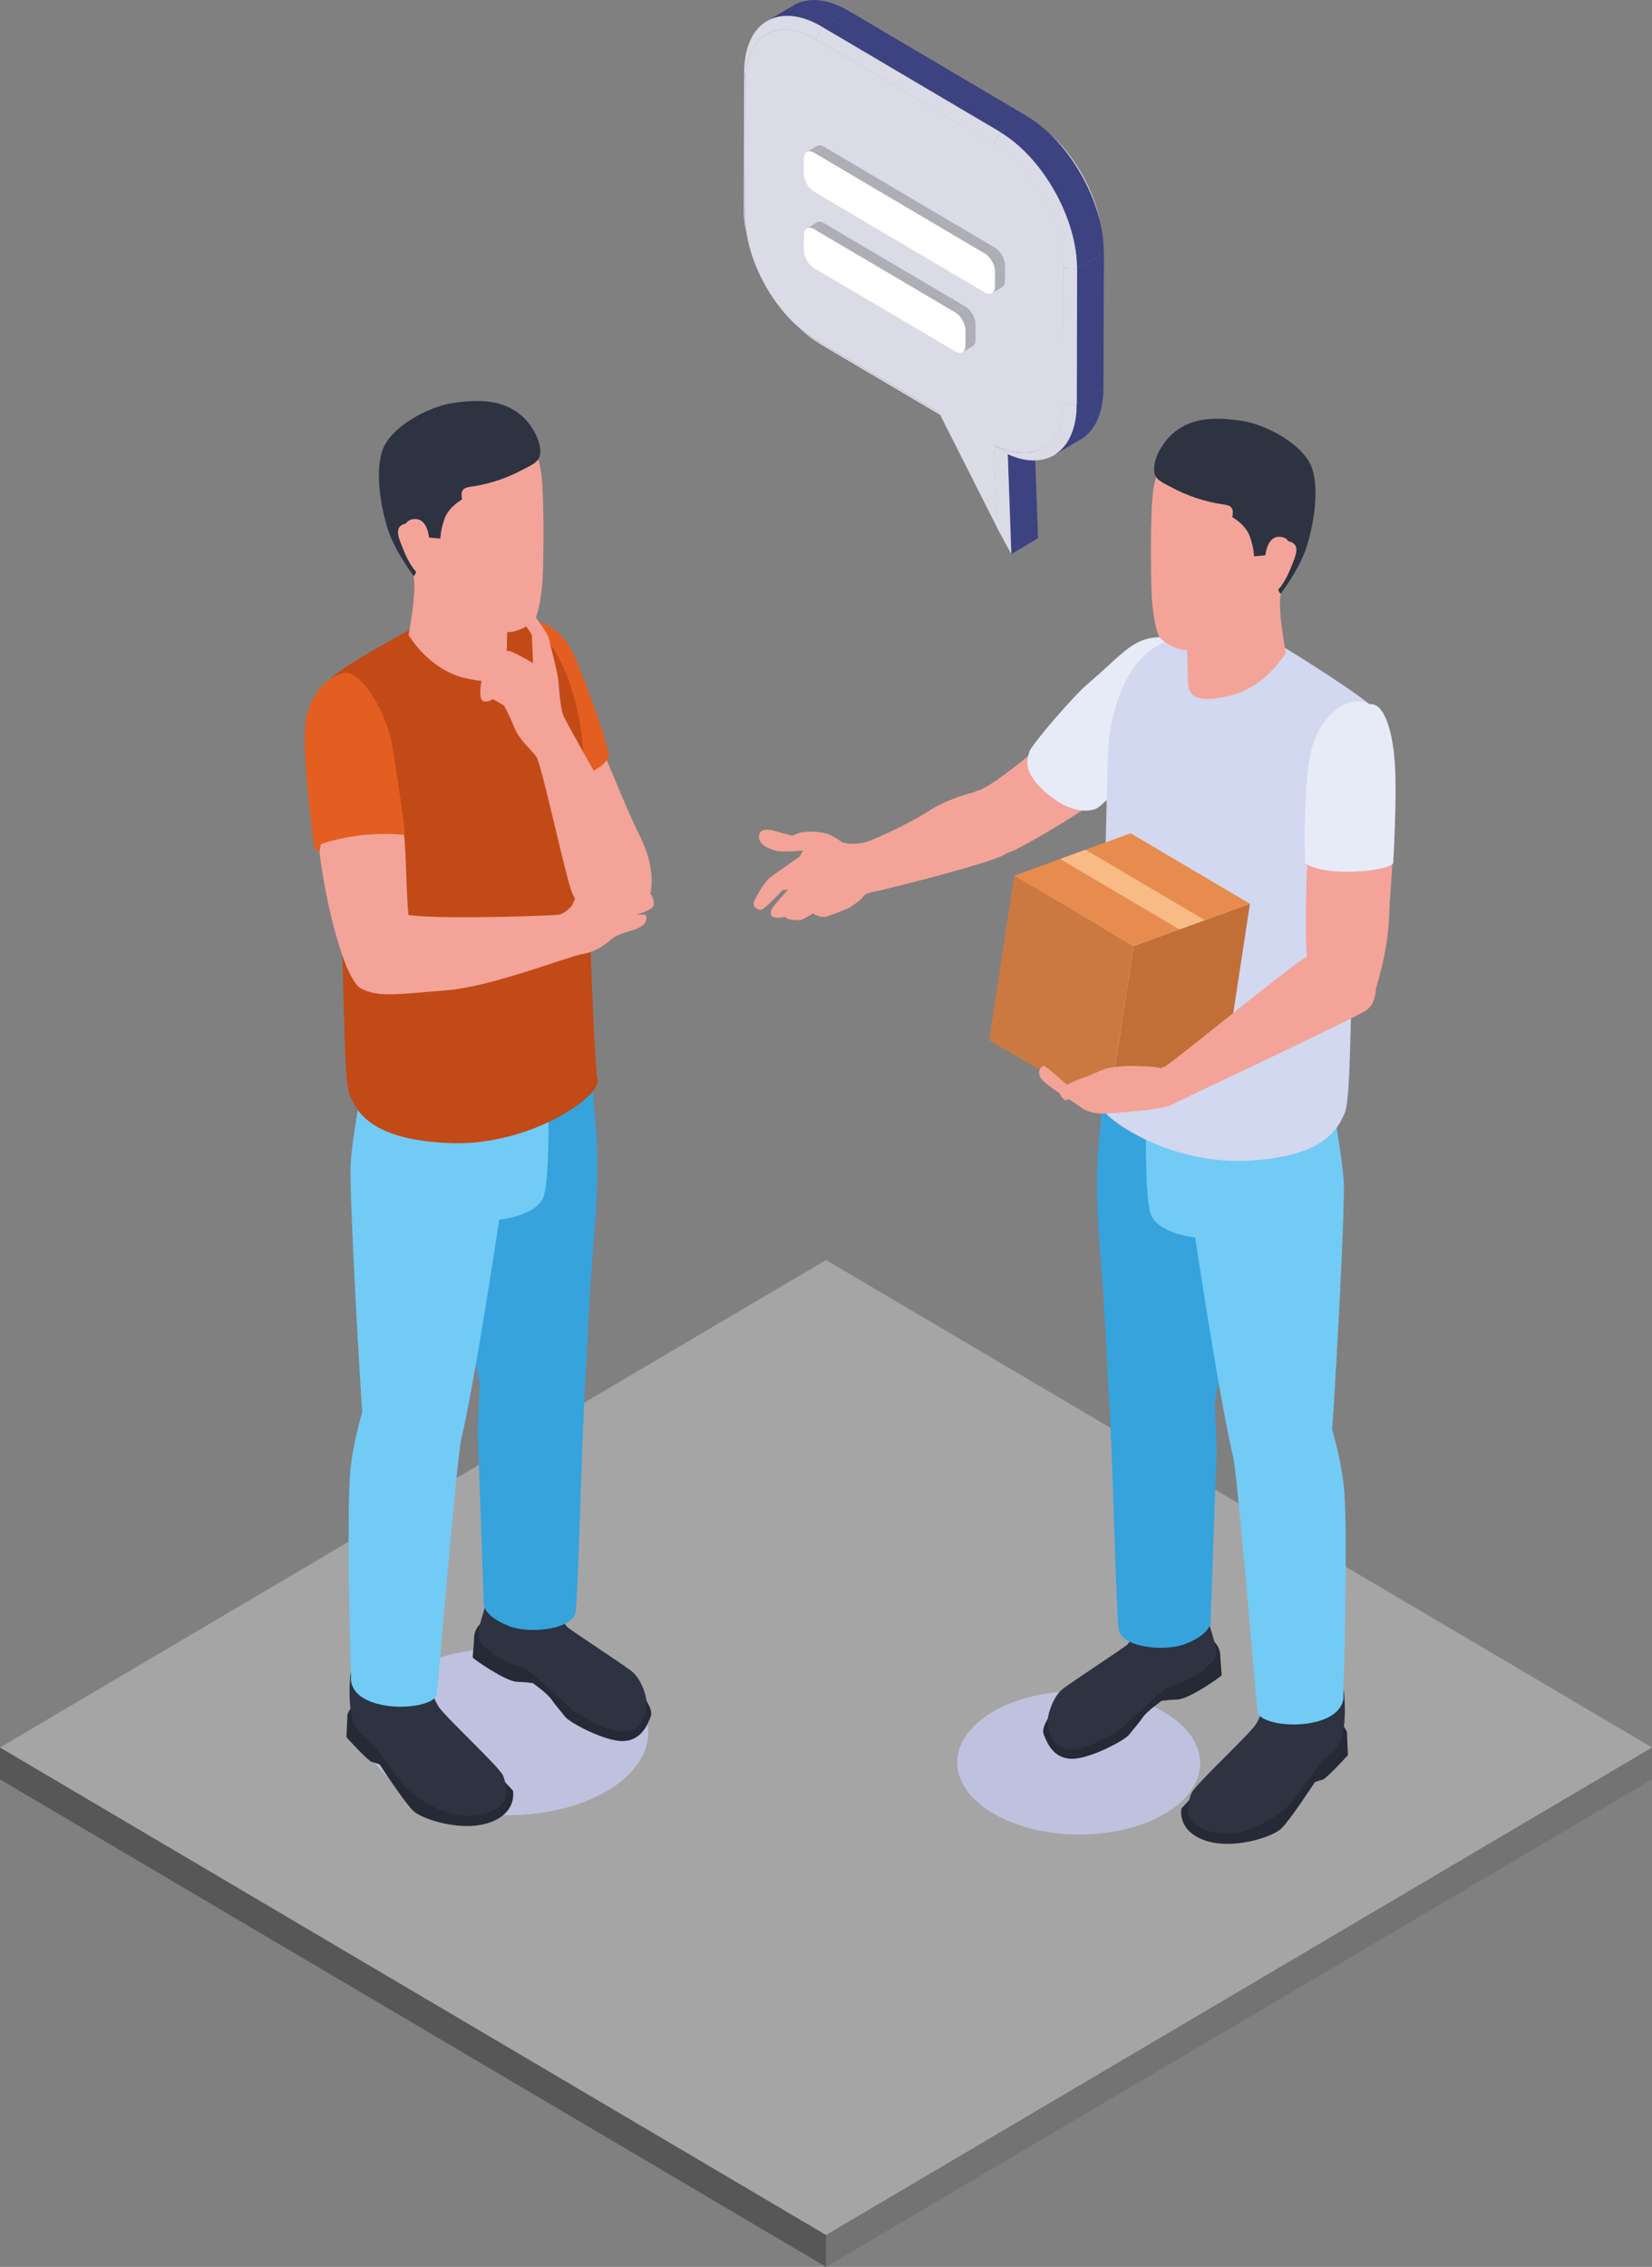 <?xml version="1.0" encoding="UTF-8"?>
<svg xmlns="http://www.w3.org/2000/svg" viewBox="0 0 193.65 265.67">
  <rect x="0" y="0" width="193.65" height="265.67" fill="#808080" stroke="none"/>
  <defs>
    <style>
      .cls-1 {
        fill: #72cbf4;
      }

      .cls-1, .cls-2, .cls-3, .cls-4, .cls-5, .cls-6, .cls-7, .cls-8, .cls-9, .cls-10, .cls-11, .cls-12, .cls-13, .cls-14, .cls-15, .cls-16, .cls-17, .cls-18, .cls-19, .cls-20, .cls-21 {
        stroke-width: 0px;
      }

      .cls-2 {
        fill: #d1d8ef;
      }

      .cls-3 {
        fill: #bfc2df;
        mix-blend-mode: multiply;
      }

      .cls-22 {
        isolation: isolate;
      }

      .cls-4 {
        fill: #dadbe6;
      }

      .cls-5 {
        fill: #f8bb86;
      }

      .cls-6 {
        fill: #252a36;
      }

      .cls-7 {
        fill: #e35e20;
      }

      .cls-8 {
        fill: #585758;
      }

      .cls-9 {
        fill: #737373;
      }

      .cls-10 {
        fill: #c26e37;
      }

      .cls-11 {
        fill: #aeaeb6;
      }

      .cls-12 {
        fill: #fff;
      }

      .cls-13 {
        fill: #cc7941;
      }

      .cls-14 {
        fill: #f4a398;
      }

      .cls-15 {
        fill: #c24a17;
      }

      .cls-16 {
        fill: #3d4281;
      }

      .cls-17 {
        fill: #a6a5a5;
      }

      .cls-18 {
        fill: #36a3dd;
      }

      .cls-19 {
        fill: #2d3341;
      }

      .cls-20 {
        fill: #e7ebf8;
      }

      .cls-21 {
        fill: #e78c4e;
      }
    </style>
  </defs>
  <g class="cls-22">
    <g id="Capa_1" data-name="Capa 1">
      <g>
        <g>
          <polygon class="cls-8" points="96.83 261.93 96.83 265.67 0 208.54 0 204.8 96.83 261.93"/>
          <polygon class="cls-9" points="193.65 204.8 193.65 208.54 96.83 265.67 96.83 261.93 193.65 204.8"/>
          <polygon class="cls-17" points="193.65 204.8 96.83 261.93 0 204.8 96.83 147.67 193.65 204.8"/>
        </g>
        <g>
          <path class="cls-3" d="m136.54,212.56c-5.54,3.27-14.56,3.25-20.13-.04-5.58-3.29-5.61-8.61-.06-11.88,5.54-3.27,14.56-3.25,20.13.04,5.58,3.29,5.61,8.61.06,11.88Z"/>
          <path class="cls-3" d="m71.16,209.89c-6.47,3.82-16.99,3.8-23.49-.04-6.51-3.84-6.54-10.05-.07-13.86,6.47-3.82,16.99-3.8,23.49.04s6.54,10.05.07,13.86Z"/>
          <g>
            <path class="cls-14" d="m122.51,86.8c-1.38,1.49-6.57,5.55-7.79,5.83s-2.24,1.73-2.36,4.1,4.33,3.74,5.94,3.17c1.61-.56,9.08-5.06,10.42-6.27,1.34-1.21-6.21-6.83-6.21-6.83Z"/>
            <path class="cls-14" d="m116.51,96.01c-.29-1.45-1.52-3.3-2.35-3.15-.83.14-3.63,1.08-5.23,2.15-1.59,1.07-5.25,2.87-7.02,3.54-1.77.66-3.18.18-3.18.18,0,0-1.02-.81-1.97-1.07-.94-.26-2.36-.22-2.93-.08-.57.14-.94.38-.94.38l-2.04-.56s-1.71-.6-1.87.5c-.16,1.1,1.16,1.57,1.91,1.79.75.22,2.99.02,3.17,0,.18-.02-.37.74-.37.74,0,0-2.61,1.81-3.36,2.37s-1.77,2.39-1.95,2.93c-.18.54.43.92.83.9.39-.02,2.54-2.31,2.54-2.31l.63-.06s-1.67,1.87-1.83,2.15-.39.8.06,1.04c.45.24,1.4,0,1.4,0,0,0,.29.3.69.32.39.02.9.24,1.57-.12s1.02-.6,1.02-.6c0,0,.87.6,1.63.36.77-.24,2.61-1,2.61-1,0,0,1.4-.88,1.67-1.35.28-.46,1.63-.62,1.63-.62,0,0,14.03-3.38,15.24-4.47,1.21-1.09-1.55-3.95-1.55-3.95Z"/>
            <path class="cls-20" d="m139.51,75.13c-6.37-1.44-6.74.57-12.15,5.15-1.49,1.26-6.49,7.05-6.69,7.81s-.97,2.29,1.95,4.82c2.92,2.53,5.28,2.32,6.16,1.69.88-.63,6.43-6.09,6.43-6.09l4.3-13.38Z"/>
            <g>
              <path class="cls-6" d="m156.43,201.43c.72-.04,1.46,1.55,1.46,1.55l.12,2.71s-2.51,2.79-3.01,2.9-.88.29-.88.29c0,0-2.89,4.44-3.94,5.44-1.05,1-5.77,2.53-9.01,1.35-3.24-1.18-2.68-3.72-2.68-3.72,0,0,3.82-4.22,4.74-4.42.92-.2,13.2-6.09,13.2-6.09Z"/>
              <path class="cls-6" d="m141.18,191.57c.64.28,1.81,1.13,1.86,2.38.05,1.25.18,2.22.17,2.37,0,.15-3.86,2.82-5.16,2.86s-1.91.17-1.91.17c0,0-1.69,1.21-2.15,1.88-.45.67-1.08,1.36-1.62,2.06s-4.69,2.89-6.76,2.84c-2.07-.05-2.84-1.73-3.28-2.91-.44-1.18,2.1-3.88,2.1-3.88,0,0,6.39-4.77,7.45-5.22s9.3-2.54,9.3-2.54Z"/>
              <path class="cls-19" d="m149.08,197.68s-1.14,3.22-1.85,4.38-7.12,7.07-7.57,8.1c-.45,1.03-.42,2.38-.42,2.38,0,0,.36,2.01,3.96,2.33s7.13-2.44,8.22-3.68c1.08-1.24,3.14-4.46,3.96-5.13.82-.67,1.55-1.17,1.99-2.87s.31-4.48-.01-5.94-8.27.42-8.27.42Z"/>
              <path class="cls-19" d="m141.47,189.01c.05,1.21,1.34,4.01,1.04,5.09s-3.25,3.03-4.75,3.31-5.39,4.52-6.56,5.29c-1.17.77-4.21,2.63-6.2,2.28-2-.35-2.06-2.54-2.18-3.06-.12-.52.46-3,1.81-4.02,1.36-1.02,6.95-4.67,7.45-5.1.5-.43,1.69-2.84,2.13-3.27.44-.43,7.26-.51,7.26-.51Z"/>
              <path class="cls-18" d="m129.04,129.68c.21,2.79-.99,5.32-.14,16.09.85,10.78.98,17.37,1.15,18.46.17,1.09,3.08,5.96,7.29,5.34,4.21-.63,4.71-3.29,4.71-3.47,0-.18,2.1-9.84,2.14-14.38.04-4.54-.85-18.4-.85-18.4l-14.3-3.64Z"/>
              <path class="cls-18" d="m129.92,155.16c0,1.09-.06,5.79.24,11.79.3,5.99.7,21.97.98,24.03.28,2.06,5.34,2.68,7.88,1.66,3.38-1.36,2.9-2.92,2.9-2.92,0,0,.6-17.12.68-19.06s-.5-10.59-.26-10.65-12.42-4.84-12.42-4.84Z"/>
              <path class="cls-1" d="m134.24,131.42c.16,1.45-.07,8.41.62,10.78.69,2.37,5.24,2.83,5.24,2.83,0,0,3.81,25.39,5.03,27.52,1.22,2.13,5.43,2.11,7.28.79,1.85-1.31,3.39-2.13,3.65-4.61.26-2.48,1.66-26.93,1.45-30.32-.21-3.39-1.79-11.94-2.25-13.45-.46-1.52-21.02,6.47-21.02,6.47Z"/>
              <path class="cls-1" d="m144.67,157.23c.29,8.05-.86,8.57-.09,13.6.77,5.03,2.66,28.57,2.83,29.78s3.64,1.86,6.43,1.28c4.09-.84,3.63-3.28,3.63-3.28,0,0,.6-19.24.05-24.48-.55-5.24-3.01-11.55-3.01-11.55l-9.84-5.35Z"/>
            </g>
            <g>
              <path class="cls-2" d="m144.12,74.19c-3.39-.18-4.93.49-5.92.62-5.06.64-8.11,6.88-8.33,13.78-.21,6.52-.82,37.56-1.28,40.08-.36,1.98,8.04,7.74,17.3,7.37,9.26-.36,10.93-3.69,11.75-5.62s.59-15.37,1.06-19.29c.47-3.92,4.29-26.12,2.78-27.77s-9.93-6.93-11.99-8.1c-1.9-1.08-5.36-1.08-5.36-1.08Z"/>
              <path class="cls-14" d="m138.84,72.64c.47,2.95.32,6.45.44,7.56s.65,2.35,4.9,1.33c4.25-1.02,6.55-5.03,6.55-5.03,0,0-1-5.09-.59-6.9.41-1.81,2.36-5.97,1.45-7.96-.91-1.99-12.74,11-12.74,11Z"/>
              <path class="cls-14" d="m137.01,53.63c-.71,1.24-1.62,1.12-1.92,4.76-.29,3.65-.18,10.97,0,12.57.18,1.6.51,3.3.86,3.75.35.45,1.86,1.56,3.33,1.46.28-.02,7.46-2.92,8.17-4.7.71-1.78,2.45-8.14,1.98-11.51s-1.12-5.97-3.51-7.23c-2.39-1.27-8.91.9-8.91.9Z"/>
              <path class="cls-19" d="m144.47,60.62s1.53.84,2.03,2.23c.5,1.39.5,2.35.5,2.35l1.33-.12s.18-2.2,1.62-2.17c1.44.03,1.44,1.33.88,2.47-.56,1.15-1.06,2.29-1.06,3.13s.35,1.08.35,1.08c0,0,2.03-2.65,2.89-5.06.86-2.41,1.74-6.96.77-9.7-.97-2.74-5.37-5.09-8.26-5.52-2.89-.42-5.7-.46-7.95,1.41-1.13.94-2.48,2.98-2.26,4.62.12.94,1.18,1.32,1.91,1.72.95.52,1.95.95,2.98,1.3,1.03.34,2.08.6,3.15.75.31.05.73.09.97.35.29.32.18.77.14,1.15Z"/>
              <path class="cls-14" d="m149.08,65.26c.19-1.15.38-2.18,1.95-1.83,1.58.35.78,1.83.37,2.91-.41,1.08-1.62,3.74-3.04,3.41s.72-4.49.72-4.49Z"/>
            </g>
            <path class="cls-14" d="m153.79,97.32c-.07.45-.4,2.03-.55,4.06-.15,2.03-.26,9.74,0,11.24s6.95,6.47,7.54,4.77,1.91-5.75,2.06-10.08.74-7.33,0-8.99c-.74-1.65-9.05-1.02-9.05-1.02Z"/>
            <path class="cls-20" d="m160.54,82.54c-2.59-1.43-6.09,1.62-6.94,5.86-.85,4.25-.66,12.48-.57,12.74.09.26,2.12,1.32,6.64.96,3.21-.26,3.64-.92,3.64-.92,0,0,.48-8.05.18-11.92-.29-3.87-1.31-6.94-2.96-6.73Z"/>
          </g>
          <g>
            <path class="cls-14" d="m67.85,99.78c.03.75.71,6.4,1.98,7.59,1.27,1.18,5.97.6,6.47-2.95.5-3.56-1.3-6.32-2.15-8.23-1.49-3.35-3.77-8.89-3.77-8.89l-2.76,1.3.24,11.18Z"/>
            <g>
              <path class="cls-6" d="m42.19,199.34c-.72-.04-1.46,1.55-1.46,1.55l-.12,2.71s2.51,2.79,3.01,2.9c.49.11.88.29.88.29,0,0,2.89,4.44,3.94,5.44s5.77,2.53,9.01,1.35c3.24-1.18,2.68-3.72,2.68-3.72,0,0-3.82-4.22-4.74-4.42-.92-.2-13.2-6.09-13.2-6.09Z"/>
              <path class="cls-6" d="m57.44,189.49c-.64.28-1.81,1.13-1.86,2.38-.05,1.25-.18,2.22-.17,2.37,0,.15,3.86,2.82,5.16,2.86,1.31.05,1.91.17,1.91.17,0,0,1.69,1.21,2.15,1.88.45.67,1.08,1.36,1.62,2.06.54.7,4.69,2.89,6.76,2.84s2.84-1.73,3.28-2.91c.44-1.18-2.1-3.88-2.1-3.88,0,0-6.39-4.77-7.45-5.22s-9.3-2.54-9.3-2.54Z"/>
              <path class="cls-19" d="m49.54,195.6s1.14,3.22,1.85,4.38,7.12,7.07,7.57,8.1c.45,1.03.42,2.38.42,2.38,0,0-.36,2.01-3.96,2.33-3.61.32-7.13-2.44-8.22-3.68s-3.14-4.46-3.96-5.13-1.55-1.17-1.99-2.87c-.43-1.71-.31-4.48.01-5.94s8.27.42,8.27.42Z"/>
              <path class="cls-19" d="m57.15,186.93c-.05,1.21-1.34,4.01-1.04,5.09s3.25,3.03,4.75,3.31c1.5.28,5.39,4.52,6.56,5.29,1.17.77,4.21,2.63,6.2,2.28,2-.35,2.06-2.54,2.18-3.06s-.46-3-1.81-4.02c-1.36-1.02-6.95-4.67-7.45-5.1-.5-.43-1.69-2.84-2.13-3.28s-7.26-.51-7.26-.51Z"/>
              <path class="cls-18" d="m69.58,127.6c-.21,2.79.99,5.32.14,16.09-.85,10.78-.98,17.37-1.15,18.46-.17,1.09-3.08,5.96-7.29,5.34-4.21-.63-4.71-3.29-4.71-3.47s-2.1-9.84-2.14-14.38c-.04-4.54.85-18.4.85-18.4l14.3-3.64Z"/>
              <path class="cls-18" d="m68.7,153.07c0,1.09.06,5.79-.24,11.79-.3,5.99-.7,21.97-.98,24.03-.28,2.06-5.34,2.68-7.88,1.66-3.38-1.36-2.9-2.92-2.9-2.92,0,0-.6-17.12-.68-19.06s.5-10.59.26-10.65c-.24-.06,12.42-4.84,12.42-4.84Z"/>
              <path class="cls-1" d="m64.38,129.34c-.16,1.45.07,8.41-.62,10.78-.69,2.37-5.24,2.83-5.24,2.83,0,0-3.81,25.39-5.03,27.52-1.22,2.13-5.43,2.11-7.28.79-1.85-1.31-3.39-2.13-3.65-4.61-.26-2.48-1.66-26.93-1.45-30.32.21-3.39,1.79-11.94,2.25-13.45.46-1.52,21.02,6.47,21.02,6.47Z"/>
              <path class="cls-1" d="m53.95,155.15c-.29,8.05.86,8.57.09,13.6-.77,5.03-2.66,28.57-2.83,29.78-.17,1.21-3.64,1.86-6.43,1.28-4.09-.84-3.63-3.28-3.63-3.28,0,0-.6-19.24-.05-24.48.55-5.24,3.01-11.55,3.01-11.55l9.84-5.35Z"/>
            </g>
            <g>
              <path class="cls-7" d="m60.71,72.73c1.34-.31,4.03-.04,5.86,2.73,1.48,2.25,5.04,12.81,4.82,13.23-1.35,2.58-6.35,2.58-6.35,2.58,0,0-6.77-13.62-6.33-16.24s.44-1.95,2-2.31Z"/>
              <path class="cls-15" d="m54.5,72.11c3.39-.18,4.93.49,5.92.62,5.06.64,7.8,9.7,8.02,16.6.21,6.52,1.13,34.74,1.6,37.27.36,1.98-8.04,7.74-17.3,7.37-9.26-.36-10.93-3.69-11.75-5.62s-.59-15.37-1.06-19.29c-.47-3.92-2.78-27.77-1.27-29.42,1.51-1.65,8.42-5.28,10.48-6.45,1.9-1.08,5.36-1.08,5.36-1.08Z"/>
              <path class="cls-14" d="m59.78,70.56c-.47,2.95-.32,6.45-.44,7.56-.12,1.12-.65,2.35-4.9,1.33-4.25-1.02-6.55-5.03-6.55-5.03,0,0,1-5.09.59-6.9-.41-1.81-2.36-5.97-1.45-7.96.91-1.99,12.74,11,12.74,11Z"/>
              <path class="cls-14" d="m61.61,51.54c.71,1.24,1.62,1.12,1.92,4.76.29,3.65.18,10.97,0,12.57-.18,1.6-.51,3.3-.86,3.75-.35.45-1.86,1.56-3.33,1.46-.28-.02-7.46-2.92-8.17-4.7s-2.45-8.14-1.98-11.51c.47-3.38,1.12-5.97,3.51-7.23,2.39-1.27,8.91.9,8.91.9Z"/>
              <path class="cls-19" d="m54.15,58.54s-1.53.84-2.03,2.23c-.5,1.39-.5,2.35-.5,2.35l-1.33-.12s-.18-2.2-1.62-2.17-1.45,1.33-.88,2.47c.56,1.15,1.06,2.29,1.06,3.13s-.35,1.08-.35,1.08c0,0-2.03-2.65-2.89-5.06-.86-2.41-1.74-6.96-.77-9.7s5.37-5.09,8.26-5.52c2.89-.42,5.7-.46,7.95,1.41,1.13.94,2.48,2.98,2.26,4.62-.12.94-1.18,1.32-1.91,1.72-.95.52-1.95.95-2.98,1.3-1.03.34-2.08.6-3.15.75-.31.05-.73.09-.97.35-.29.32-.18.77-.14,1.15Z"/>
              <path class="cls-14" d="m49.54,63.18c-.19-1.15-.38-2.18-1.95-1.83-1.58.35-.78,1.83-.37,2.91.41,1.08,1.62,3.74,3.04,3.41s-.72-4.49-.72-4.49Z"/>
            </g>
            <path class="cls-14" d="m46.14,94.6c.31.64,1.22-1.66,1.5,8.29.15,5.18.62,7.59.65,8.77.02.88-1.13,4.27-3.23,4.77-.72.17-2.55-.26-3.13-.88-2.27-2.44-4.35-13.02-4.59-16.91s8.79-4.04,8.79-4.04Z"/>
            <path class="cls-7" d="m47.38,97.85c.26.02-.64-5.62-1.35-10.17-.71-4.55-3.96-9.34-5.81-8.81-1.25.35-3.13,1.43-4.16,4.53-1.03,3.1.75,15.59.78,15.86s.62.55.62.55l.16-.87s4.15-1.63,9.75-1.1Z"/>
            <path class="cls-14" d="m60.91,70.67s1.34.87,1.53,1.19c.19.32,1.73,2.21,1.89,2.95.15.75,1.05,3.96,1.13,5.04.08,1.08.23,2.89.51,3.84.28.95,8.75,15.4,9.12,16.95s.89,3.15-.11,5.07-2.43,2.33-4.06,2.17c-1.63-.16-3.15-1.53-3.88-3.3s-3.57-15.09-4.17-15.9c-.6-.81-1.98-1.95-2.56-3.37-.57-1.42-1.22-2.62-1.22-2.62l-1.31-.75s-.69.46-1.17.21c-.48-.25-.26-1.77-.26-1.77l.23-1.43s1.27-1.75,1.79-2.14c.51-.39.83-.53,1.27-.52s2.84,1.42,2.84,1.42c0,0-.11-2.89-.13-3.19s-1.06-1.67-1.39-1.92c-.34-.25-.84-.89-.66-1.48.18-.58.6-.45.6-.45Z"/>
            <path class="cls-14" d="m65.53,107.2c.83-.2,1.52-1.07,1.52-1.07,0,0,.71-1.69,1.2-2.56.5-.87,4.15-3.6,4.15-3.6,0,0,1.25-1.08,1.69-1.12.44-.03,1.12.48.53,1.54-.59,1.05-2.24,1.96-2.3,2.05-.06.09-.71,1.36-.71,1.36l1.89-.48,1.8-1.21.12-.75s.53.15.62.6c.09.45.32,1.24.27,1.72-.06.48-.88,1.02-.88,1.02l.89.15s.46.68.29,1.28c-.18.59-2.03,1.07-2.03,1.07h1.06s.35.36-.06.99c-.41.63-1.65.87-1.95.99-.29.12-1.36.36-1.92.87-.56.51-1.92,1.54-3.39,1.75-1.47.21-10.79,3.89-16.13,4.28-5.34.39-8.32.93-9.58-.36s-1.12-5.09-.74-6.18c.38-1.08,4.62-2.51,6.16-2.29,3.89.55,17.9.03,17.5-.06Z"/>
          </g>
          <g class="cls-22">
            <polygon class="cls-10" points="146.52 105.92 143.58 125.18 129.95 130.15 132.88 110.88 146.52 105.92"/>
            <polygon class="cls-13" points="132.88 110.88 129.95 130.15 115.96 121.9 118.89 102.63 132.88 110.88"/>
            <polygon class="cls-21" points="146.52 105.92 132.88 110.88 118.89 102.63 132.53 97.66 146.52 105.92"/>
            <polygon class="cls-5" points="141.24 107.84 138.26 108.93 124.27 100.67 127.24 99.59 141.24 107.84"/>
          </g>
          <path class="cls-14" d="m155.96,112.05c-.77-.08-1.93-.15-2.88.15-.95.3-15.66,12.37-16.51,12.78s-1.69.41-1.69.41c0,0-7.17,2.59-7.73,2.57-.55-.03-1.99-.68-2.57-1.24-.58-.56-1.88-1.64-2.15-1.78-.28-.14-1.02.59-.36,1.49.66.9,3.95,2.79,4.69,3.38.74.59,2.07.73,2.62.7.55-.03,6.65-.37,7.92-1.02,1.27-.65,22.35-10.55,22.98-11.17.63-.62.89-1.04,1.04-2.64.15-1.59-5.37-3.66-5.37-3.66Z"/>
          <path class="cls-14" d="m133.22,124.92c-1.24-.03-2.9.11-3.61.34-.72.23-1.74.76-2.54,1.02-.8.25-2.43.96-2.79,1.47s.58,1.21.58,1.21c0,0,3.04-.87,3.85-.96.81-.08,4.01-.08,4.01-.08,0,0,2.32-.51,2.81-.97.5-.46.51-1.51.49-1.73-.02-.22-2.8-.28-2.8-.28Z"/>
          <g>
            <g class="cls-22">
              <path class="cls-4" d="m93.39,38.17c.16.15.32.29.48.44.76.69,1.55,1.28,2.37,1.77l-.72-.61c-.74-.44-1.46-.98-2.14-1.6Z"/>
              <path class="cls-4" d="m87.51,27.42c.04.22.09.43.13.65-.2-.95-.3-1.88-.3-2.78l-.17-.95c0,1,.11,2.04.33,3.08Z"/>
              <polygon class="cls-4" points="95.53 39.77 96.24 40.38 110.35 48.71 110.04 48.34 95.53 39.77"/>
              <polygon class="cls-4" points="87.4 9.4 87.23 8.45 87.19 24.34 87.35 25.29 87.4 9.4"/>
              <polygon class="cls-16" points="118.55 64.94 121.68 63.08 121.26 51.37 118.13 53.23 118.55 64.94"/>
              <polygon class="cls-4" points="116.83 61.78 118.55 64.94 118.13 53.23 116.49 52.19 116.83 61.78"/>
              <path class="cls-16" d="m93.01.63l-3.13,1.86c1.65-.98,3.94-.84,6.47.65l3.13-1.86c-2.53-1.49-4.81-1.63-6.47-.65Z"/>
              <path class="cls-4" d="m95.63,4.6l.72-1.47c-5.02-2.96-9.1-.58-9.12,5.31l.17.95c.01-5.32,3.7-7.47,8.23-4.79Z"/>
              <path class="cls-4" d="m116.49,52.19l1.64,1.04c4.54,2.08,8.08-.36,8.09-5.85l-1.6-.1c-.01,4.96-3.21,7.16-8.13,4.9Z"/>
              <path class="cls-16" d="m123.57,53.34l3.13-1.86c1.63-.97,2.64-3.03,2.65-5.96l-3.13,1.86c0,2.93-1.02,4.99-2.65,5.96Z"/>
              <polygon class="cls-16" points="126.22 47.38 129.35 45.52 129.4 29.63 126.26 31.49 126.22 47.38"/>
              <polygon class="cls-4" points="124.62 47.29 126.22 47.38 126.26 31.49 124.66 31.4 124.62 47.29"/>
              <polygon class="cls-16" points="117.21 15.45 120.34 13.59 99.48 1.27 96.35 3.14 117.21 15.45"/>
              <polygon class="cls-4" points="116.48 16.92 117.21 15.45 96.35 3.14 95.63 4.6 116.48 16.92"/>
              <path class="cls-4" d="m129.07,26.54c-.02-.12-.05-.24-.07-.36-.02-.1-.04-.19-.06-.29-.77-3.72-2.96-7.57-5.74-10.1h0c-.16-.15-.32-.29-.48-.44,3.08,2.8,5.51,7.07,6.36,11.19Z"/>
              <path class="cls-4" d="m95.63,4.6c-4.53-2.67-8.22-.53-8.23,4.79l-.04,15.89c-.02,5.32,3.65,11.81,8.18,14.48l14.52,8.57,6.79,13.45-.34-9.6c4.92,2.26,8.12.05,8.13-4.9l.04-15.89c.02-5.32-3.65-11.81-8.18-14.48l-20.86-12.31Z"/>
              <path class="cls-4" d="m124.66,31.4l1.6.1c.02-5.9-4.04-13.08-9.06-16.04l-.72,1.47c4.53,2.67,8.19,9.16,8.18,14.48Z"/>
              <path class="cls-16" d="m126.26,31.49l3.13-1.86c.02-5.9-4.04-13.08-9.06-16.04l-3.13,1.86c5.02,2.96,9.07,10.14,9.06,16.04Z"/>
            </g>
            <g>
              <g class="cls-22">
                <path class="cls-11" d="m95.76,26.07l-1.18.7c.22-.13.51-.11.84.08l1.18-.7c-.33-.19-.63-.21-.84-.08Z"/>
                <path class="cls-11" d="m112.83,41.28l1.18-.7c.21-.13.34-.39.35-.78l-1.18.7c0,.38-.13.65-.35.78Z"/>
                <polygon class="cls-11" points="113.17 40.51 114.35 39.81 114.36 38.03 113.18 38.73 113.17 40.51"/>
                <polygon class="cls-11" points="112 36.64 113.18 35.94 96.6 26.16 95.42 26.86 112 36.64"/>
                <path class="cls-11" d="m113.18,38.73l1.18-.7c0-.77-.53-1.7-1.18-2.09l-1.18.7c.65.39,1.18,1.32,1.18,2.09Z"/>
                <path class="cls-12" d="m95.42,26.86c-.65-.39-1.18-.08-1.19.69v1.77c0,.77.52,1.7,1.17,2.09l16.58,9.78c.65.39,1.18.08,1.19-.69v-1.77c0-.77-.52-1.7-1.17-2.09l-16.58-9.78Z"/>
              </g>
              <g class="cls-22">
                <path class="cls-11" d="m95.76,17.12l-1.18.7c.22-.13.51-.11.84.08l1.18-.7c-.33-.19-.63-.21-.84-.08Z"/>
                <path class="cls-11" d="m116.28,34.36l1.18-.7c.21-.13.34-.39.35-.78l-1.18.7c0,.38-.13.65-.35.78Z"/>
                <polygon class="cls-11" points="116.63 33.59 117.81 32.89 117.81 31.11 116.63 31.81 116.63 33.59"/>
                <polygon class="cls-11" points="115.45 29.73 116.63 29.03 96.6 17.2 95.42 17.9 115.45 29.73"/>
                <path class="cls-11" d="m116.63,31.81l1.18-.7c0-.77-.53-1.7-1.18-2.09l-1.18.7c.65.39,1.18,1.32,1.18,2.09Z"/>
                <path class="cls-12" d="m95.42,17.9c-.65-.39-1.18-.08-1.19.69v1.77c0,.77.52,1.7,1.17,2.09l20.03,11.83c.65.39,1.18.08,1.19-.69v-1.77c0-.77-.52-1.7-1.17-2.09l-20.03-11.83Z"/>
              </g>
            </g>
          </g>
        </g>
      </g>
    </g>
  </g>
</svg>